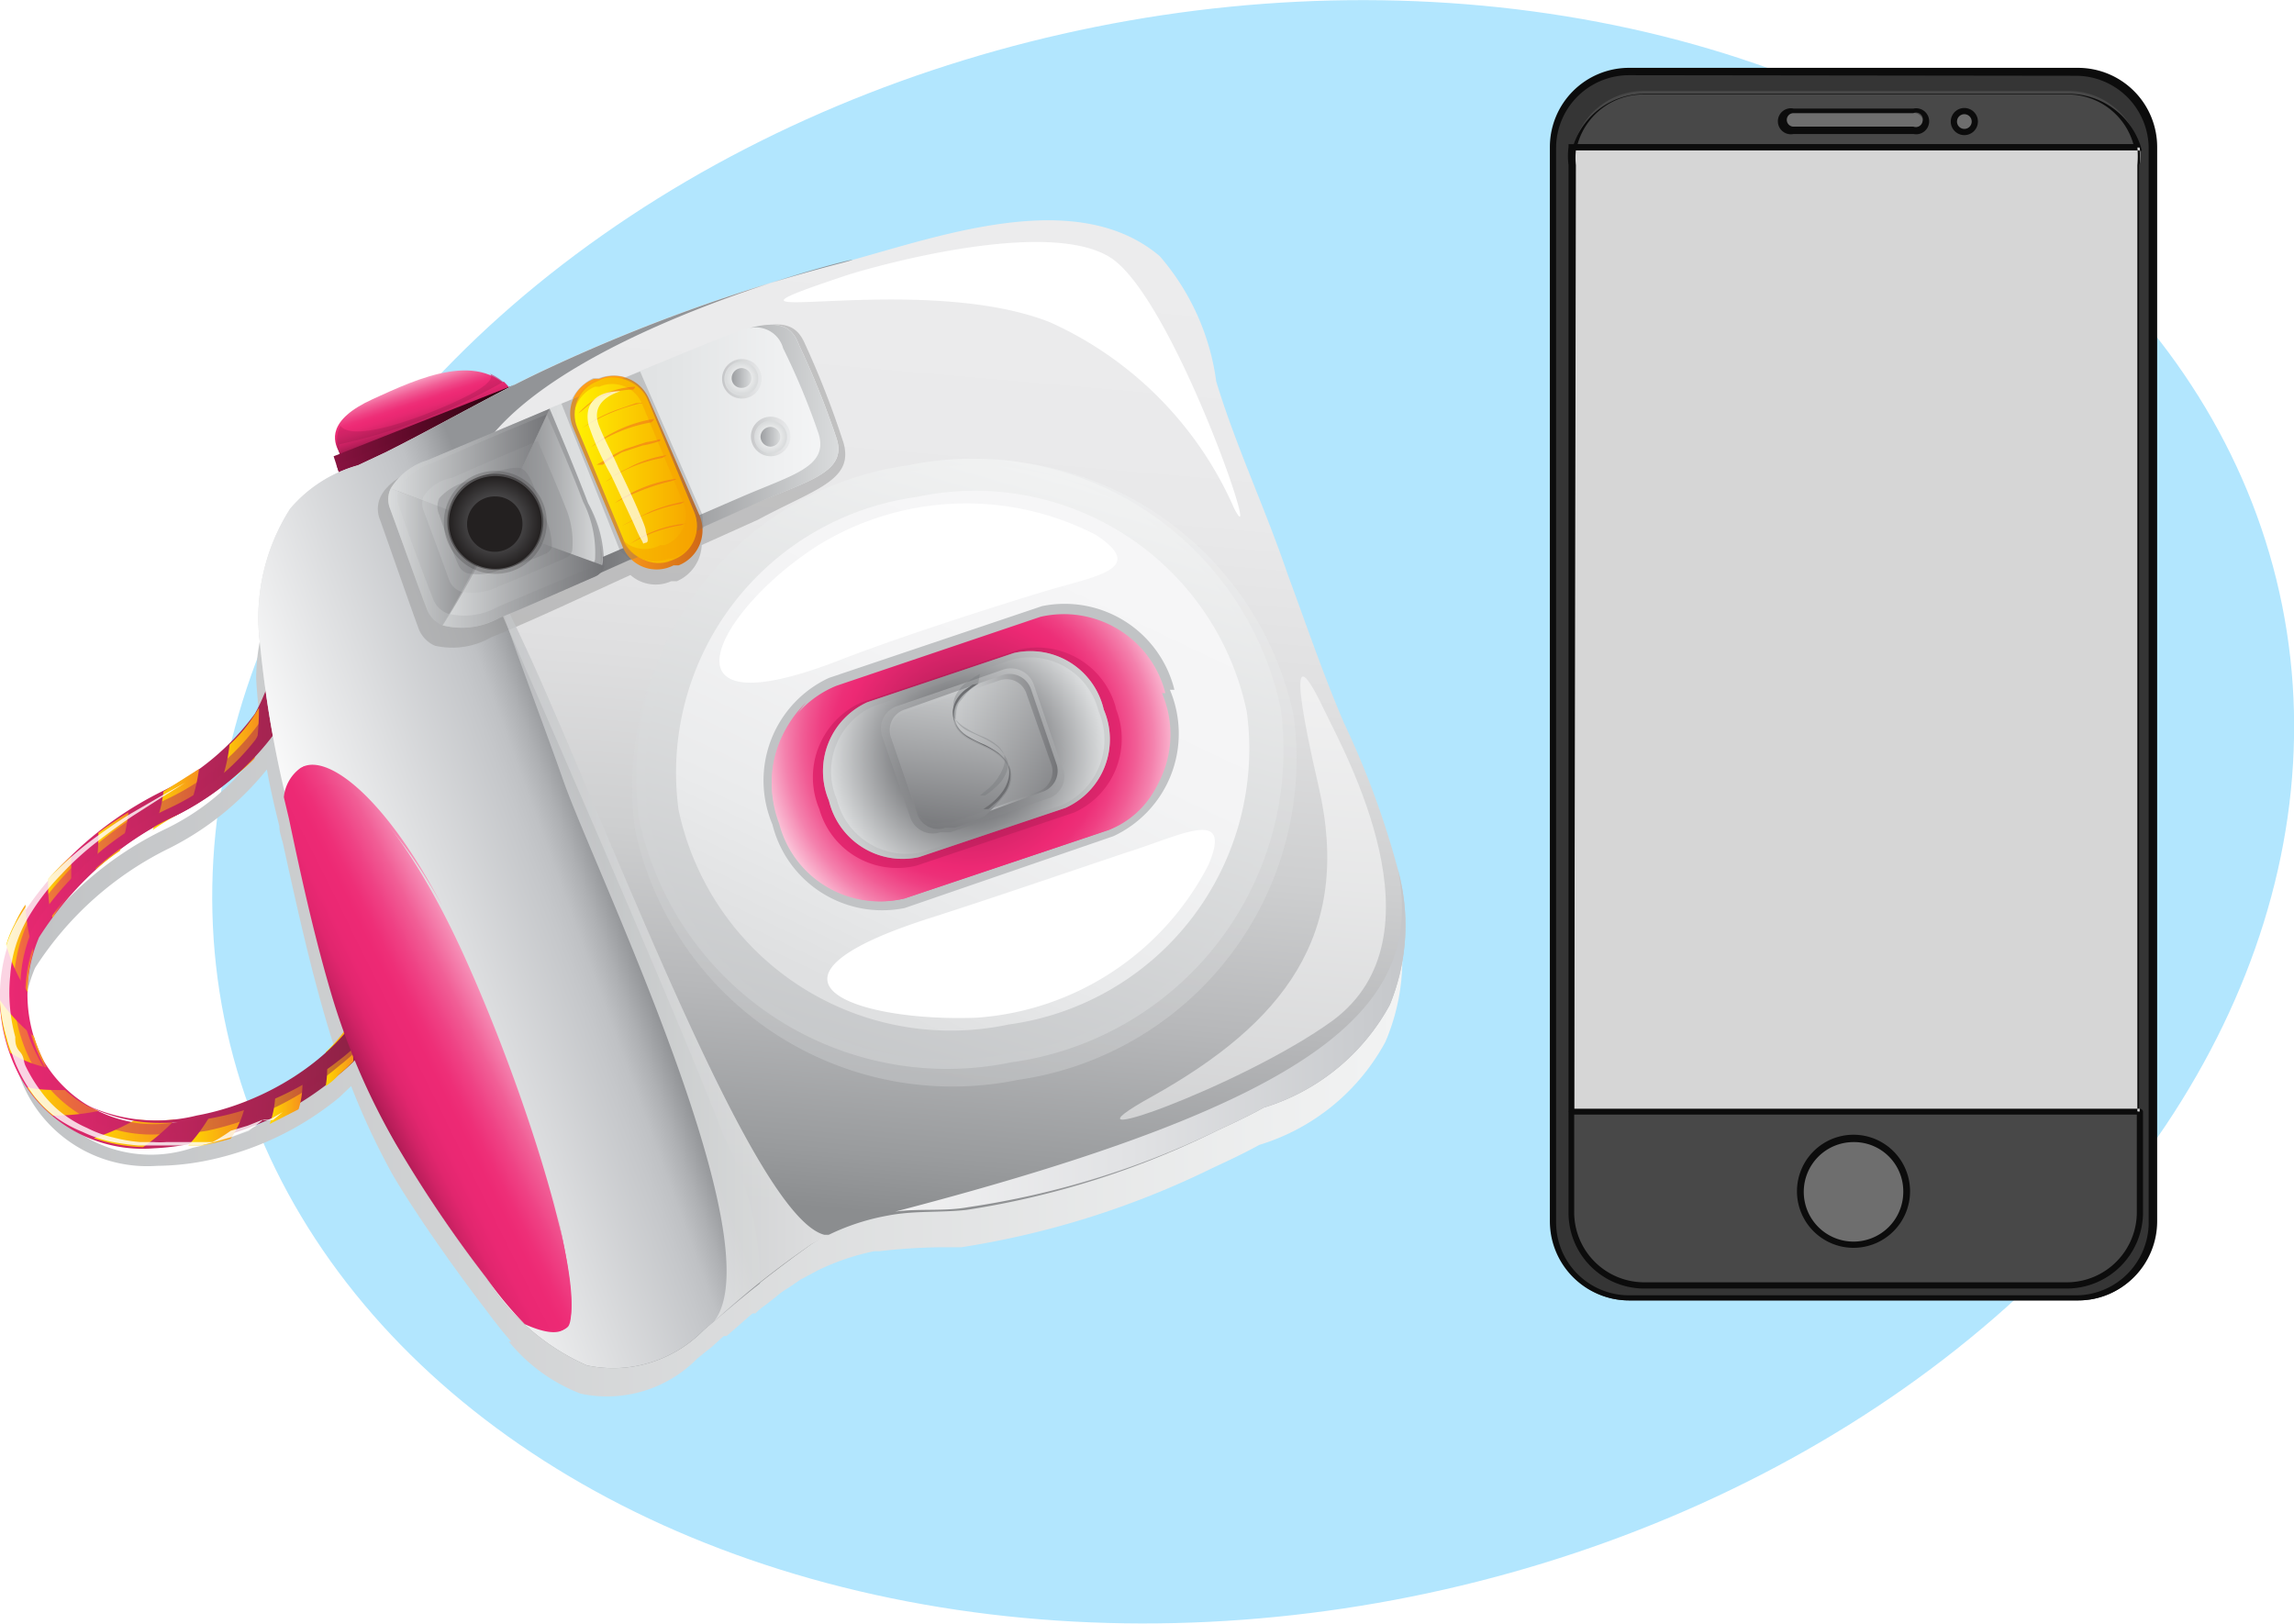 <svg xmlns="http://www.w3.org/2000/svg" xmlns:xlink="http://www.w3.org/1999/xlink" viewBox="0 0 40.57 28.72"><defs><style>.cls-1{mask:url(#mask);filter:url(#luminosity-noclip-9);}.cls-10,.cls-107,.cls-108,.cls-12,.cls-14,.cls-16,.cls-2,.cls-24,.cls-37,.cls-38,.cls-39,.cls-4,.cls-42,.cls-43,.cls-45,.cls-49,.cls-50,.cls-51,.cls-52,.cls-55,.cls-56,.cls-57,.cls-59,.cls-6,.cls-60,.cls-62,.cls-63,.cls-8,.cls-81,.cls-82,.cls-83,.cls-84,.cls-85,.cls-93{mix-blend-mode:multiply;}.cls-2{fill:url(#linear-gradient);}.cls-3{mask:url(#mask-2);filter:url(#luminosity-noclip-14);}.cls-4{fill:url(#linear-gradient-2);}.cls-5{mask:url(#mask-3);filter:url(#luminosity-noclip-15);}.cls-6{fill:url(#linear-gradient-3);}.cls-7{mask:url(#mask-4);filter:url(#luminosity-noclip-16);}.cls-8{fill:url(#linear-gradient-4);}.cls-9{mask:url(#mask-5);filter:url(#luminosity-noclip-10);}.cls-10{fill:url(#linear-gradient-5);}.cls-11{mask:url(#mask-6);filter:url(#luminosity-noclip-11);}.cls-12{fill:url(#linear-gradient-6);}.cls-13{mask:url(#mask-7);filter:url(#luminosity-noclip-12);}.cls-14{fill:url(#linear-gradient-7);}.cls-15{mask:url(#mask-8);filter:url(#luminosity-noclip-13);}.cls-16{fill:url(#linear-gradient-8);}.cls-17{isolation:isolate;}.cls-18{fill:#b2e6fe;}.cls-19{fill:#353535;}.cls-20{fill:#0c0c0c;}.cls-21{fill:#484848;}.cls-22{fill:#d6d6d6;}.cls-23{fill:#6e6e6e;}.cls-24{fill:url(#linear-gradient-9);}.cls-25{fill:url(#linear-gradient-10);}.cls-26{fill:url(#linear-gradient-11);}.cls-27{fill:url(#linear-gradient-12);}.cls-28{fill:url(#linear-gradient-13);}.cls-29{fill:url(#linear-gradient-14);}.cls-30{fill:url(#linear-gradient-15);}.cls-31{fill:url(#linear-gradient-16);}.cls-32{fill:url(#linear-gradient-17);}.cls-33{fill:url(#linear-gradient-18);}.cls-34{fill:url(#linear-gradient-19);}.cls-35{fill:url(#linear-gradient-20);}.cls-36{fill:url(#linear-gradient-21);}.cls-107,.cls-108,.cls-37,.cls-50,.cls-51,.cls-62,.cls-63,.cls-66,.cls-70,.cls-81,.cls-85{opacity:0.5;}.cls-37{fill:url(#linear-gradient-22);}.cls-38{fill:url(#linear-gradient-23);}.cls-39{fill:url(#linear-gradient-24);}.cls-112,.cls-40,.cls-69,.cls-70{fill:#fff;}.cls-40,.cls-56{opacity:0.8;}.cls-41{fill:url(#linear-gradient-25);}.cls-42{opacity:0.6;fill:url(#linear-gradient-26);}.cls-43{fill:url(#linear-gradient-27);}.cls-44{fill:url(#linear-gradient-28);}.cls-45{fill:url(#linear-gradient-29);}.cls-46{fill:url(#linear-gradient-30);}.cls-47{fill:url(#linear-gradient-31);}.cls-48{fill:url(#linear-gradient-32);}.cls-49{fill:url(#linear-gradient-33);}.cls-50{fill:#989898;}.cls-51{fill:url(#linear-gradient-34);}.cls-52{fill:url(#linear-gradient-35);}.cls-53{fill:url(#linear-gradient-36);}.cls-54{fill:url(#linear-gradient-37);}.cls-55{fill:#c1c3c5;}.cls-56{fill:url(#linear-gradient-38);}.cls-57{fill:url(#linear-gradient-39);}.cls-58,.cls-59{fill:url(#radial-gradient);}.cls-60{fill:url(#radial-gradient-3);}.cls-61{fill:url(#radial-gradient-4);}.cls-62{fill:url(#radial-gradient-5);}.cls-63{fill:url(#linear-gradient-40);}.cls-64{fill:url(#linear-gradient-41);}.cls-65{fill:url(#linear-gradient-42);}.cls-66{mix-blend-mode:screen;fill:url(#linear-gradient-43);}.cls-67,.cls-68{fill:#6d6e71;}.cls-68,.cls-82,.cls-83,.cls-93{opacity:0.3;}.cls-71{mask:url(#mask-9);}.cls-72{fill:url(#linear-gradient-44);}.cls-73{mask:url(#mask-10);}.cls-74{fill:url(#linear-gradient-45);}.cls-75{fill:url(#linear-gradient-46);}.cls-76{fill:url(#linear-gradient-47);}.cls-77{fill:url(#linear-gradient-48);}.cls-78{fill:url(#linear-gradient-49);}.cls-79{fill:url(#linear-gradient-50);}.cls-80{fill:url(#linear-gradient-51);}.cls-81{fill:url(#linear-gradient-52);}.cls-82{fill:url(#linear-gradient-53);}.cls-83{fill:#737477;}.cls-84{opacity:0.2;fill:url(#radial-gradient-6);}.cls-85{fill:url(#radial-gradient-7);}.cls-86{fill:url(#radial-gradient-8);}.cls-87{fill:#232020;}.cls-88{mask:url(#mask-11);}.cls-112,.cls-89{opacity:0.7;}.cls-89{fill:url(#linear-gradient-54);}.cls-90{mask:url(#mask-12);}.cls-91{fill:url(#linear-gradient-55);}.cls-92{fill:url(#linear-gradient-56);}.cls-94{fill:url(#linear-gradient-57);}.cls-95{fill:url(#linear-gradient-58);}.cls-96{fill:url(#radial-gradient-9);}.cls-97{fill:url(#linear-gradient-59);}.cls-98{mask:url(#mask-13);}.cls-99{fill:url(#linear-gradient-60);}.cls-100{fill:url(#radial-gradient-10);}.cls-101{fill:url(#linear-gradient-61);}.cls-102{mask:url(#mask-14);}.cls-103{fill:url(#linear-gradient-62);}.cls-104{mask:url(#mask-15);}.cls-105{fill:url(#linear-gradient-63);}.cls-106{fill:url(#linear-gradient-64);}.cls-107{fill:#f6a200;}.cls-109{fill:#ef6522;}.cls-110{mask:url(#mask-16);}.cls-111{fill:url(#linear-gradient-65);}.cls-113{filter:url(#luminosity-noclip-8);}.cls-114{filter:url(#luminosity-noclip-7);}.cls-115{filter:url(#luminosity-noclip-6);}.cls-116{filter:url(#luminosity-noclip-5);}.cls-117{filter:url(#luminosity-noclip-4);}.cls-118{filter:url(#luminosity-noclip-3);}.cls-119{filter:url(#luminosity-noclip-2);}.cls-120{filter:url(#luminosity-noclip);}</style><filter id="luminosity-noclip" x="4.65" y="-8193.44" width="6.97" height="32766" filterUnits="userSpaceOnUse" color-interpolation-filters="sRGB"><feFlood flood-color="#fff" result="bg"/><feBlend in="SourceGraphic" in2="bg"/></filter><mask id="mask" x="4.65" y="-8193.44" width="6.97" height="32766" maskUnits="userSpaceOnUse"><g class="cls-120"/></mask><linearGradient id="linear-gradient" x1="6.83" y1="15.79" x2="10.54" y2="14.17" gradientUnits="userSpaceOnUse"><stop offset="0.09" stop-color="#fff"/><stop offset="0.13" stop-color="#dfdfdf"/><stop offset="0.19" stop-color="#ababab"/><stop offset="0.26" stop-color="#7d7d7d"/><stop offset="0.33" stop-color="#575757"/><stop offset="0.4" stop-color="#373737"/><stop offset="0.47" stop-color="#1f1f1f"/><stop offset="0.55" stop-color="#0e0e0e"/><stop offset="0.63" stop-color="#030303"/><stop offset="0.73"/></linearGradient><filter id="luminosity-noclip-2" x="13.49" y="-8193.44" width="0.27" height="32766" filterUnits="userSpaceOnUse" color-interpolation-filters="sRGB"><feFlood flood-color="#fff" result="bg"/><feBlend in="SourceGraphic" in2="bg"/></filter><mask id="mask-2" x="13.49" y="-8193.44" width="0.27" height="32766" maskUnits="userSpaceOnUse"><g class="cls-119"/></mask><linearGradient id="linear-gradient-2" x1="13.49" y1="7.72" x2="13.76" y2="7.72" gradientUnits="userSpaceOnUse"><stop offset="0" stop-color="#fff"/><stop offset="0.04" stop-color="#dfdfdf"/><stop offset="0.11" stop-color="#ababab"/><stop offset="0.19" stop-color="#7d7d7d"/><stop offset="0.27" stop-color="#575757"/><stop offset="0.35" stop-color="#373737"/><stop offset="0.44" stop-color="#1f1f1f"/><stop offset="0.52" stop-color="#0e0e0e"/><stop offset="0.62" stop-color="#030303"/><stop offset="0.73"/></linearGradient><filter id="luminosity-noclip-3" x="11.76" y="-8193.44" width="2.59" height="32766" filterUnits="userSpaceOnUse" color-interpolation-filters="sRGB"><feFlood flood-color="#fff" result="bg"/><feBlend in="SourceGraphic" in2="bg"/></filter><mask id="mask-3" x="11.76" y="-8193.44" width="2.59" height="32766" maskUnits="userSpaceOnUse"><g class="cls-118"/></mask><linearGradient id="linear-gradient-3" x1="11.76" y1="7.31" x2="14.36" y2="7.31" gradientUnits="userSpaceOnUse"><stop offset="0" stop-color="#fff"/><stop offset="0.01" stop-color="#f7f7f7"/><stop offset="0.1" stop-color="#cacaca"/><stop offset="0.19" stop-color="#a3a3a3"/><stop offset="0.29" stop-color="#848484"/><stop offset="0.39" stop-color="#6c6c6c"/><stop offset="0.49" stop-color="#5b5b5b"/><stop offset="0.6" stop-color="#505050"/><stop offset="0.73" stop-color="#4d4d4d"/></linearGradient><filter id="luminosity-noclip-4" x="10.26" y="-8193.44" width="1.78" height="32766" filterUnits="userSpaceOnUse" color-interpolation-filters="sRGB"><feFlood flood-color="#fff" result="bg"/><feBlend in="SourceGraphic" in2="bg"/></filter><mask id="mask-4" x="10.26" y="-8193.44" width="1.78" height="32766" maskUnits="userSpaceOnUse"><g class="cls-117"/></mask><linearGradient id="linear-gradient-4" x1="-289.25" y1="-296.78" x2="-286.89" y2="-297.63" gradientTransform="matrix(1.04, 0.04, -0.04, 0.98, 298.76, 312.52)" xlink:href="#linear-gradient-2"/><filter id="luminosity-noclip-5" x="5.53" y="-8193.44" width="4.39" height="32766" filterUnits="userSpaceOnUse" color-interpolation-filters="sRGB"><feFlood flood-color="#fff" result="bg"/><feBlend in="SourceGraphic" in2="bg"/></filter><mask id="mask-5" x="5.53" y="-8193.44" width="4.39" height="32766" maskUnits="userSpaceOnUse"><g class="cls-116"/></mask><linearGradient id="linear-gradient-5" x1="9.73" y1="17.72" x2="4.88" y2="19.48" xlink:href="#linear-gradient-2"/><filter id="luminosity-noclip-6" x="8.07" y="-8193.44" width="1.34" height="32766" filterUnits="userSpaceOnUse" color-interpolation-filters="sRGB"><feFlood flood-color="#fff" result="bg"/><feBlend in="SourceGraphic" in2="bg"/></filter><mask id="mask-6" x="8.07" y="-8193.44" width="1.34" height="32766" maskUnits="userSpaceOnUse"><g class="cls-115"/></mask><linearGradient id="linear-gradient-6" x1="8.82" y1="8.45" x2="8.66" y2="9.86" xlink:href="#linear-gradient-2"/><filter id="luminosity-noclip-7" x="8.17" y="-8193.44" width="1.02" height="32766" filterUnits="userSpaceOnUse" color-interpolation-filters="sRGB"><feFlood flood-color="#fff" result="bg"/><feBlend in="SourceGraphic" in2="bg"/></filter><mask id="mask-7" x="8.17" y="-8193.44" width="1.02" height="32766" maskUnits="userSpaceOnUse"><g class="cls-114"/></mask><linearGradient id="linear-gradient-7" x1="8.72" y1="8.53" x2="8.66" y2="9.02" xlink:href="#linear-gradient-2"/><filter id="luminosity-noclip-8" x="12.98" y="-8193.44" width="0.27" height="32766" filterUnits="userSpaceOnUse" color-interpolation-filters="sRGB"><feFlood flood-color="#fff" result="bg"/><feBlend in="SourceGraphic" in2="bg"/></filter><mask id="mask-8" x="12.98" y="-8193.44" width="0.27" height="32766" maskUnits="userSpaceOnUse"><g class="cls-113"/></mask><linearGradient id="linear-gradient-8" x1="12.98" y1="6.69" x2="13.25" y2="6.69" xlink:href="#linear-gradient-2"/><linearGradient id="linear-gradient-9" x1="0.17" y1="14.61" x2="24.78" y2="14.61" gradientUnits="userSpaceOnUse"><stop offset="0" stop-color="#c1c3c5"/><stop offset="1" stop-color="#f2f3f3"/></linearGradient><linearGradient id="linear-gradient-10" y1="15.08" x2="7.26" y2="15.08" gradientUnits="userSpaceOnUse"><stop offset="0" stop-color="#ed2974"/><stop offset="0.47" stop-color="#b8255a"/><stop offset="1" stop-color="#81213f"/></linearGradient><linearGradient id="linear-gradient-11" x1="1.69" y1="14.87" x2="2.27" y2="14.87" gradientUnits="userSpaceOnUse"><stop offset="0" stop-color="gold"/><stop offset="1" stop-color="#f68f1e"/></linearGradient><linearGradient id="linear-gradient-12" x1="0.82" y1="15.69" x2="1.26" y2="15.69" xlink:href="#linear-gradient-11"/><linearGradient id="linear-gradient-13" x1="0.11" y1="16.81" x2="0.59" y2="16.81" xlink:href="#linear-gradient-11"/><linearGradient id="linear-gradient-14" x1="3.87" y1="13.23" x2="4.58" y2="13.23" xlink:href="#linear-gradient-11"/><linearGradient id="linear-gradient-15" x1="2.7" y1="14.14" x2="3.52" y2="14.14" xlink:href="#linear-gradient-11"/><linearGradient id="linear-gradient-16" x1="0.48" y1="19.48" x2="1.74" y2="19.48" xlink:href="#linear-gradient-11"/><linearGradient id="linear-gradient-17" x1="0.01" y1="18.29" x2="0.83" y2="18.29" xlink:href="#linear-gradient-11"/><linearGradient id="linear-gradient-18" x1="4.77" y1="19.39" x2="5.35" y2="19.39" xlink:href="#linear-gradient-11"/><linearGradient id="linear-gradient-19" x1="5.76" y1="18.71" x2="6.27" y2="18.71" xlink:href="#linear-gradient-11"/><linearGradient id="linear-gradient-20" x1="1.66" y1="20.05" x2="3.1" y2="20.05" xlink:href="#linear-gradient-11"/><linearGradient id="linear-gradient-21" x1="3.33" y1="19.88" x2="4.34" y2="19.88" xlink:href="#linear-gradient-11"/><linearGradient id="linear-gradient-22" y1="15.13" x2="7.26" y2="15.13" xlink:href="#linear-gradient-10"/><linearGradient id="linear-gradient-23" x1="0.17" y1="14.92" x2="7.16" y2="14.92" xlink:href="#linear-gradient-10"/><linearGradient id="linear-gradient-24" x1="0.17" y1="18.21" x2="7.16" y2="18.21" xlink:href="#linear-gradient-10"/><linearGradient id="linear-gradient-25" x1="7.6" y1="7.58" x2="7.26" y2="6.54" gradientUnits="userSpaceOnUse"><stop offset="0" stop-color="#961648"/><stop offset="0.12" stop-color="#b91e5a"/><stop offset="0.23" stop-color="#d62468"/><stop offset="0.34" stop-color="#e72871"/><stop offset="0.41" stop-color="#ed2974"/><stop offset="0.47" stop-color="#ee2f78"/><stop offset="0.55" stop-color="#ef4184"/><stop offset="0.65" stop-color="#f15e96"/><stop offset="0.76" stop-color="#f586b1"/><stop offset="0.87" stop-color="#f9bad2"/><stop offset="0.99" stop-color="#fef9fb"/><stop offset="1" stop-color="#fff"/></linearGradient><linearGradient id="linear-gradient-26" x1="7.6" y1="7.57" x2="7.26" y2="6.54" gradientUnits="userSpaceOnUse"><stop offset="0" stop-color="#961648"/><stop offset="0.28" stop-color="#b91e5a"/><stop offset="0.57" stop-color="#d62468"/><stop offset="0.82" stop-color="#e72871"/><stop offset="1" stop-color="#ed2974"/></linearGradient><linearGradient id="linear-gradient-27" x1="7.6" y1="7.58" x2="7.26" y2="6.54" xlink:href="#linear-gradient-25"/><linearGradient id="linear-gradient-28" x1="5.9" y1="7.71" x2="9.27" y2="7.71" gradientUnits="userSpaceOnUse"><stop offset="0" stop-color="#881340"/><stop offset="0.42" stop-color="#5d0928"/><stop offset="0.49" stop-color="#550824"/><stop offset="0.82" stop-color="#310312"/><stop offset="1" stop-color="#24010b"/></linearGradient><linearGradient id="linear-gradient-29" x1="5.95" y1="7.87" x2="9.32" y2="7.87" xlink:href="#linear-gradient-28"/><linearGradient id="linear-gradient-30" x1="14.05" y1="21.33" x2="15.53" y2="4.39" gradientUnits="userSpaceOnUse"><stop offset="0" stop-color="#8b8d8f"/><stop offset="0.06" stop-color="#999b9d"/><stop offset="0.22" stop-color="#b7b8ba"/><stop offset="0.38" stop-color="#cecfd0"/><stop offset="0.56" stop-color="#dfdfe0"/><stop offset="0.75" stop-color="#e9e9ea"/><stop offset="1" stop-color="#ececed"/></linearGradient><linearGradient id="linear-gradient-31" x1="5.7" y1="17.03" x2="10.66" y2="15.23" gradientUnits="userSpaceOnUse"><stop offset="0" stop-color="#fff"/><stop offset="0.78" stop-color="#c5c7ca"/><stop offset="0.84" stop-color="#bfc1c4"/><stop offset="0.91" stop-color="#aeb0b3"/><stop offset="1" stop-color="#929497"/></linearGradient><linearGradient id="linear-gradient-32" x1="6.32" y1="19.21" x2="9.49" y2="17.64" gradientUnits="userSpaceOnUse"><stop offset="0" stop-color="#961648"/><stop offset="0.01" stop-color="#9e184c"/><stop offset="0.07" stop-color="#bb1e5b"/><stop offset="0.13" stop-color="#d12366"/><stop offset="0.19" stop-color="#e1266e"/><stop offset="0.27" stop-color="#ea2873"/><stop offset="0.37" stop-color="#ed2974"/><stop offset="0.43" stop-color="#ee2f78"/><stop offset="0.52" stop-color="#ef4184"/><stop offset="0.63" stop-color="#f15e96"/><stop offset="0.74" stop-color="#f586b1"/><stop offset="0.86" stop-color="#f9bad2"/><stop offset="0.99" stop-color="#fef9fb"/><stop offset="1" stop-color="#fff"/></linearGradient><linearGradient id="linear-gradient-33" x1="6.31" y1="19.2" x2="9.48" y2="17.62" xlink:href="#linear-gradient-32"/><linearGradient id="linear-gradient-34" x1="14.99" y1="20.76" x2="18.7" y2="7.96" xlink:href="#linear-gradient-9"/><linearGradient id="linear-gradient-35" x1="8.85" y1="22.1" x2="12.45" y2="9.67" gradientTransform="matrix(1, 0, 0, 1, 6.12, -1.7)" xlink:href="#linear-gradient-9"/><linearGradient id="linear-gradient-36" x1="15.04" y1="20.2" x2="18.55" y2="8.09" xlink:href="#linear-gradient-9"/><linearGradient id="linear-gradient-37" x1="15.07" y1="17.6" x2="19.54" y2="8.2" gradientUnits="userSpaceOnUse"><stop offset="0" stop-color="#dfe0e1"/><stop offset="0.22" stop-color="#eaebec"/><stop offset="0.56" stop-color="#f4f4f5"/><stop offset="1" stop-color="#f7f7f8"/></linearGradient><linearGradient id="linear-gradient-38" x1="8.8" y1="16.94" x2="14.66" y2="16.94" xlink:href="#linear-gradient-9"/><linearGradient id="linear-gradient-39" x1="4.59" y1="18.4" x2="24.85" y2="18.4" gradientUnits="userSpaceOnUse"><stop offset="0" stop-color="#fff"/><stop offset="0.3" stop-color="#fcfcfc"/><stop offset="0.54" stop-color="#f2f2f3"/><stop offset="0.76" stop-color="#e1e2e4"/><stop offset="0.96" stop-color="#cacccf"/><stop offset="1" stop-color="#c5c7ca"/></linearGradient><radialGradient id="radial-gradient" cx="17.14" cy="13.15" r="4.02" gradientUnits="userSpaceOnUse"><stop offset="0" stop-color="#961648"/><stop offset="0.55" stop-color="#ed2974"/><stop offset="0.6" stop-color="#ed2f78"/><stop offset="0.66" stop-color="#ef4083"/><stop offset="0.73" stop-color="#f15b94"/><stop offset="0.81" stop-color="#f481ad"/><stop offset="0.89" stop-color="#f9b2cd"/><stop offset="0.98" stop-color="#feeef4"/><stop offset="1" stop-color="#fff"/></radialGradient><radialGradient id="radial-gradient-3" cx="17.07" cy="13.19" r="3.12" gradientUnits="userSpaceOnUse"><stop offset="0" stop-color="#961648"/><stop offset="1" stop-color="#ed2974"/></radialGradient><radialGradient id="radial-gradient-4" cx="17.09" cy="13.37" r="3.53" gradientUnits="userSpaceOnUse"><stop offset="0.28" stop-color="#737477"/><stop offset="0.69" stop-color="#dadcdd"/></radialGradient><radialGradient id="radial-gradient-5" cx="17.09" cy="13.37" r="3.53" gradientUnits="userSpaceOnUse"><stop offset="0.17" stop-color="#737477"/><stop offset="0.88" stop-color="#dadcdd"/></radialGradient><linearGradient id="linear-gradient-40" x1="16.94" y1="15.04" x2="17.45" y2="11.37" gradientUnits="userSpaceOnUse"><stop offset="0" stop-color="#737477"/><stop offset="1" stop-color="#dadcdd"/></linearGradient><linearGradient id="linear-gradient-41" x1="16.85" y1="13.18" x2="18.71" y2="13.18" gradientUnits="userSpaceOnUse"><stop offset="0" stop-color="#dadcdd"/><stop offset="1" stop-color="#737477"/></linearGradient><linearGradient id="linear-gradient-42" x1="16.57" y1="14.86" x2="17" y2="11.7" xlink:href="#linear-gradient-40"/><linearGradient id="linear-gradient-43" x1="16.99" y1="14.83" x2="17.43" y2="11.62" xlink:href="#linear-gradient-40"/><filter id="luminosity-noclip-9" x="4.65" y="8.91" width="6.97" height="12.33" filterUnits="userSpaceOnUse" color-interpolation-filters="sRGB"><feFlood flood-color="#fff" result="bg"/><feBlend in="SourceGraphic" in2="bg"/></filter><mask id="mask-9" x="4.65" y="8.91" width="6.97" height="12.33" maskUnits="userSpaceOnUse"><g class="cls-1"><path class="cls-2" d="M4.69,11.83s0,1.47.93,1.42,1.78.81,2.9,3.56c2.86,7.06,4.15,4.69,2.1-.22s-2.48-4.71-3-4.71c-1.06,0-.77-3.28-2-3S4.69,11.83,4.69,11.83Z"/></g></mask><linearGradient id="linear-gradient-44" x1="6.83" y1="15.79" x2="10.54" y2="14.17" gradientUnits="userSpaceOnUse"><stop offset="0.09" stop-color="#fff"/><stop offset="0.14" stop-color="#fff"/><stop offset="0.73" stop-color="#fff"/></linearGradient><filter id="luminosity-noclip-10" x="5.53" y="13.97" width="4.39" height="8.92" filterUnits="userSpaceOnUse" color-interpolation-filters="sRGB"><feFlood flood-color="#fff" result="bg"/><feBlend in="SourceGraphic" in2="bg"/></filter><mask id="mask-10" x="5.53" y="13.97" width="4.39" height="8.92" maskUnits="userSpaceOnUse"><g class="cls-9"><path class="cls-10" d="M7.48,15.53a27.17,27.17,0,0,1,2.3,5.73c.76,3.25-1.68,1.28-3.28-2.69C4.72,14.15,5.6,12.47,7.48,15.53Z"/></g></mask><linearGradient id="linear-gradient-45" x1="9.73" y1="17.72" x2="4.88" y2="19.48" gradientUnits="userSpaceOnUse"><stop offset="0" stop-color="#fff"/><stop offset="0.06" stop-color="#fff"/><stop offset="0.73" stop-color="#fff"/></linearGradient><linearGradient id="linear-gradient-46" x1="9.72" y1="7.97" x2="16.05" y2="7.97" gradientUnits="userSpaceOnUse"><stop offset="0" stop-color="#dadcdd"/><stop offset="0.36" stop-color="#e3e5e6"/><stop offset="0.95" stop-color="#fcfcfd"/><stop offset="1" stop-color="#fff"/></linearGradient><linearGradient id="linear-gradient-47" x1="10.47" y1="7.97" x2="14.82" y2="7.97" xlink:href="#linear-gradient-40"/><linearGradient id="linear-gradient-48" x1="6.87" y1="9.85" x2="8.74" y2="9.85" xlink:href="#linear-gradient-41"/><linearGradient id="linear-gradient-49" x1="8.74" y1="8.62" x2="10.66" y2="8.62" xlink:href="#linear-gradient-40"/><linearGradient id="linear-gradient-50" x1="6.91" y1="8.27" x2="9.72" y2="8.27" xlink:href="#linear-gradient-41"/><linearGradient id="linear-gradient-51" x1="7.82" y1="10.21" x2="10.64" y2="10.21" xlink:href="#linear-gradient-41"/><linearGradient id="linear-gradient-52" x1="6.87" y1="9.17" x2="10.66" y2="9.17" xlink:href="#linear-gradient-41"/><linearGradient id="linear-gradient-53" x1="7.47" y1="9.15" x2="10.13" y2="9.15" xlink:href="#linear-gradient-41"/><radialGradient id="radial-gradient-6" cx="8.76" cy="9.23" r="0.91" gradientUnits="userSpaceOnUse"><stop offset="0" stop-color="#737477"/><stop offset="1" stop-color="#232020"/></radialGradient><radialGradient id="radial-gradient-7" cx="8.76" cy="9.23" r="0.85" xlink:href="#radial-gradient-6"/><radialGradient id="radial-gradient-8" cx="8.76" cy="9.24" r="0.82" xlink:href="#radial-gradient-6"/><filter id="luminosity-noclip-11" x="8.07" y="8.5" width="1.34" height="1.34" filterUnits="userSpaceOnUse" color-interpolation-filters="sRGB"><feFlood flood-color="#fff" result="bg"/><feBlend in="SourceGraphic" in2="bg"/></filter><mask id="mask-11" x="8.07" y="8.5" width="1.34" height="1.34" maskUnits="userSpaceOnUse"><g class="cls-11"><path class="cls-12" d="M9.41,9.17a.67.67,0,1,1-.67-.67A.67.67,0,0,1,9.41,9.17Z"/></g></mask><linearGradient id="linear-gradient-54" x1="8.82" y1="8.45" x2="8.66" y2="9.86" xlink:href="#linear-gradient-45"/><filter id="luminosity-noclip-12" x="8.17" y="8.54" width="1.02" height="0.43" filterUnits="userSpaceOnUse" color-interpolation-filters="sRGB"><feFlood flood-color="#fff" result="bg"/><feBlend in="SourceGraphic" in2="bg"/></filter><mask id="mask-12" x="8.17" y="8.54" width="1.02" height="0.43" maskUnits="userSpaceOnUse"><g class="cls-13"><path class="cls-14" d="M9.19,8.72a.64.64,0,0,0-.63-.16A.46.46,0,0,0,8.17,9a.57.57,0,0,1,.62-.34.47.47,0,0,1,.34.15S9.2,8.74,9.19,8.72Z"/></g></mask><linearGradient id="linear-gradient-55" x1="8.72" y1="8.53" x2="8.66" y2="9.02" xlink:href="#linear-gradient-45"/><linearGradient id="linear-gradient-56" x1="-98.87" y1="98.18" x2="-96.57" y2="98.18" gradientTransform="matrix(1.01, -0.01, -0.01, 0.99, 111.76, -89.86)" gradientUnits="userSpaceOnUse"><stop offset="0" stop-color="#fd9d1b"/><stop offset="1" stop-color="#b74c15"/></linearGradient><linearGradient id="linear-gradient-57" x1="12.77" y1="6.7" x2="13.48" y2="6.7" xlink:href="#linear-gradient-40"/><linearGradient id="linear-gradient-58" x1="13.27" y1="7.72" x2="13.98" y2="7.72" xlink:href="#linear-gradient-40"/><radialGradient id="radial-gradient-9" cx="13.12" cy="6.69" r="0.29" gradientUnits="userSpaceOnUse"><stop offset="0" stop-color="#fff"/><stop offset="0.94" stop-color="#dadcdd"/></radialGradient><linearGradient id="linear-gradient-59" x1="12.94" y1="6.69" x2="13.29" y2="6.69" gradientUnits="userSpaceOnUse"><stop offset="0" stop-color="#9c9ea1"/><stop offset="1" stop-color="#dadcdd"/></linearGradient><filter id="luminosity-noclip-13" x="12.98" y="6.55" width="0.27" height="0.27" filterUnits="userSpaceOnUse" color-interpolation-filters="sRGB"><feFlood flood-color="#fff" result="bg"/><feBlend in="SourceGraphic" in2="bg"/></filter><mask id="mask-13" x="12.98" y="6.55" width="0.27" height="0.27" maskUnits="userSpaceOnUse"><g class="cls-15"><path class="cls-16" d="M13.25,6.69a.13.13,0,0,1-.14.13A.13.13,0,0,1,13,6.69a.13.13,0,0,1,.13-.14A.14.14,0,0,1,13.25,6.69Z"/></g></mask><linearGradient id="linear-gradient-60" x1="12.98" y1="6.69" x2="13.25" y2="6.69" xlink:href="#linear-gradient-45"/><radialGradient id="radial-gradient-10" cx="13.63" cy="7.73" r="0.29" xlink:href="#radial-gradient-9"/><linearGradient id="linear-gradient-61" x1="13.45" y1="7.73" x2="13.8" y2="7.73" xlink:href="#linear-gradient-59"/><filter id="luminosity-noclip-14" x="13.49" y="7.59" width="0.27" height="0.27" filterUnits="userSpaceOnUse" color-interpolation-filters="sRGB"><feFlood flood-color="#fff" result="bg"/><feBlend in="SourceGraphic" in2="bg"/></filter><mask id="mask-14" x="13.49" y="7.59" width="0.27" height="0.27" maskUnits="userSpaceOnUse"><g class="cls-3"><path class="cls-4" d="M13.76,7.72a.14.14,0,0,1-.14.14.13.13,0,0,1-.13-.14.13.13,0,0,1,.13-.13A.13.13,0,0,1,13.76,7.72Z"/></g></mask><linearGradient id="linear-gradient-62" x1="13.49" y1="7.72" x2="13.76" y2="7.72" xlink:href="#linear-gradient-45"/><filter id="luminosity-noclip-15" x="11.76" y="5.93" width="2.59" height="2.78" filterUnits="userSpaceOnUse" color-interpolation-filters="sRGB"><feFlood flood-color="#fff" result="bg"/><feBlend in="SourceGraphic" in2="bg"/></filter><mask id="mask-15" x="11.76" y="5.93" width="2.59" height="2.78" maskUnits="userSpaceOnUse"><g class="cls-5"><path class="cls-6" d="M12,7.43h0c.1.23.38,1,.49,1.16s.34.06.61-.06,1-.33.52-.38-.61-.55-.38-.75a.45.45,0,0,1,.74.14c.15.34.44.5.3.1s-.5-1.15-.58-1.36c-.19-.47-.67-.49-.31,0s.18.63,0,.77a.45.45,0,0,1-.7-.17.41.41,0,0,1,.26-.6c.12,0,.06-.22-.39,0s-.92.3-.8.63S12,7.43,12,7.43Z"/></g></mask><linearGradient id="linear-gradient-63" x1="11.76" y1="7.31" x2="14.36" y2="7.31" xlink:href="#linear-gradient-45"/><linearGradient id="linear-gradient-64" x1="10.16" y1="8.31" x2="12.33" y2="8.31" gradientTransform="translate(4.03 -3.67) rotate(22.47)" gradientUnits="userSpaceOnUse"><stop offset="0" stop-color="#fff101"/><stop offset="1" stop-color="#f6a200"/></linearGradient><filter id="luminosity-noclip-16" x="10.26" y="6.87" width="1.78" height="2.81" filterUnits="userSpaceOnUse" color-interpolation-filters="sRGB"><feFlood flood-color="#fff" result="bg"/><feBlend in="SourceGraphic" in2="bg"/></filter><mask id="mask-16" x="10.26" y="6.87" width="1.78" height="2.81" maskUnits="userSpaceOnUse"><g class="cls-7"><path class="cls-8" d="M10.6,8.36c.08.15.41.9.53,1.13A.52.52,0,0,0,12,9c-.25-.67-.59-1.5-.7-1.74a.57.57,0,0,0-1-.15C10.24,7.18,10.16,7.45,10.6,8.36Z"/></g></mask><linearGradient id="linear-gradient-65" x1="-289.25" y1="-296.78" x2="-286.89" y2="-297.63" gradientTransform="matrix(1.04, 0.04, -0.04, 0.98, 298.76, 312.52)" xlink:href="#linear-gradient-45"/></defs><g class="cls-17"><g id="Слой_2" data-name="Слой 2"><g id="Layer_1" data-name="Layer 1"><ellipse class="cls-18" cx="22.16" cy="14.36" rx="18.56" ry="14.16" transform="translate(-2.39 4.64) rotate(-11.35)"/><path class="cls-19" d="M38.1,21.63v-19a1.34,1.34,0,0,0-1.35-1.34H28.81a1.35,1.35,0,0,0-1.35,1.34v19A1.35,1.35,0,0,0,28.81,23h7.94A1.34,1.34,0,0,0,38.1,21.63Z"/><path class="cls-20" d="M36.75,23H28.81a1.4,1.4,0,0,1-1.4-1.4v-19a1.4,1.4,0,0,1,1.4-1.4h7.94a1.4,1.4,0,0,1,1.4,1.4v19A1.4,1.4,0,0,1,36.75,23ZM28.81,1.33a1.29,1.29,0,0,0-1.29,1.29v19a1.29,1.29,0,0,0,1.29,1.29h7.94A1.29,1.29,0,0,0,38,21.63v-19a1.29,1.29,0,0,0-1.29-1.29Z"/><path class="cls-21" d="M37.84,21.42V19.66H27.79v1.76a1.29,1.29,0,0,0,1.27,1.31h7.51A1.29,1.29,0,0,0,37.84,21.42Z"/><path class="cls-20" d="M36.57,22.79H29.06a1.34,1.34,0,0,1-1.32-1.37V19.66a0,0,0,0,1,.05-.05H37.84a.06.06,0,0,1,.06.05v1.76A1.35,1.35,0,0,1,36.57,22.79Zm-8.73-3.08v1.71a1.24,1.24,0,0,0,1.22,1.26h7.51a1.24,1.24,0,0,0,1.22-1.26V19.71Z"/><path class="cls-21" d="M36.57,1.61H29.06a1.27,1.27,0,0,0-1.23,1h10A1.27,1.27,0,0,0,36.57,1.61Z"/><path class="cls-20" d="M37.8,2.66h-10s0,0,0,0a0,0,0,0,1,0,0,1.32,1.32,0,0,1,1.28-1h7.51a1.34,1.34,0,0,1,1.29,1,.06.06,0,0,1,0,0A.06.06,0,0,1,37.8,2.66Zm-9.9-.11h9.83a1.21,1.21,0,0,0-1.16-.88H29.06A1.21,1.21,0,0,0,27.9,2.55Z"/><path class="cls-22" d="M37.84,18.35V2.92a1.06,1.06,0,0,0,0-.31h-10a1.06,1.06,0,0,0,0,.31V19.66H37.84Z"/><path class="cls-20" d="M37.84,19.71H27.79a0,0,0,0,1-.05-.05V2.92a1.22,1.22,0,0,1,0-.32,0,0,0,0,1,0-.05h10a.06.06,0,0,1,.06.05,1.87,1.87,0,0,1,0,.32V19.66A.06.06,0,0,1,37.84,19.71Zm-10-.1h10V2.92a1.22,1.22,0,0,0,0-.26H27.87a1.22,1.22,0,0,0,0,.26Z"/><path class="cls-23" d="M31.72,2.32a.17.17,0,0,1-.17-.17h0A.16.16,0,0,1,31.72,2h2.12a.16.16,0,0,1,.17.17h0a.17.17,0,0,1-.17.17Z"/><path class="cls-20" d="M33.84,2.37H31.72a.23.23,0,1,1,0-.45h2.12a.23.23,0,1,1,0,.45ZM31.72,2a.12.12,0,0,0-.12.12.12.12,0,0,0,.12.12h2.12A.12.12,0,0,0,34,2.15.12.12,0,0,0,33.84,2Z"/><path class="cls-23" d="M34.74,2.34a.19.19,0,1,1,0-.38.19.19,0,1,1,0,.38Z"/><path class="cls-20" d="M34.74,2.39a.24.24,0,0,1,0-.48.24.24,0,0,1,0,.48Zm0-.37a.13.13,0,1,0,0,.26.13.13,0,1,0,0-.26Z"/><path class="cls-23" d="M32.78,22a.94.94,0,1,1,.94-.94A.94.94,0,0,1,32.78,22Z"/><path class="cls-20" d="M32.78,22.07a1,1,0,1,1,1-1A1,1,0,0,1,32.78,22.07Zm0-1.87a.88.88,0,1,0,.88.88A.87.87,0,0,0,32.78,20.2Z"/><path class="cls-24" d="M24.65,15.92h0a16.37,16.37,0,0,0-.95-2.57c-.37-.86-.67-1.75-1-2.64-.38-1.14-.9-2.25-1.25-3.4a4.25,4.25,0,0,0-1-2.22c-1.47-1.25-3.93-.34-5.55.09a9,9,0,0,0-1.28.37A29.94,29.94,0,0,0,9.55,7.1L9,7.36H9l-.07,0h0l0,0h0v0l0,0h0l0,0,0,0,0,0h0l-.08,0h0a3,3,0,0,0-2,.44c-.7.32-.69.63-.62.85h0l0,.09v0l-.14.06.09.28a2.37,2.37,0,0,0-.86.69A3.6,3.6,0,0,0,4.53,12a9.91,9.91,0,0,0,.12,1.08,1.59,1.59,0,0,1-.15.29,4.3,4.3,0,0,1-1.59,1.3,6.09,6.09,0,0,0-2.5,2.23,2.84,2.84,0,0,0,.08,2.46,2.4,2.4,0,0,0,2.29,1.26,4.63,4.63,0,0,0,.81-.08A5.38,5.38,0,0,0,6,19.41l.21-.2a13,13,0,0,0,.73,1.56c.18.31.38.61.58.91.34.5.7,1,1.06,1.47l.15.2v0l.15.19,0,0,.16.19H9a3.06,3.06,0,0,0,1.27.92,2.24,2.24,0,0,0,2.06-.62l.16-.13h0l.09-.07h0l.22-.2.05,0L13,23.5l.25-.22.06-.05.05,0a1.19,1.19,0,0,1,.18-.15l0,0,.19-.15,0,0a1.37,1.37,0,0,1,.21-.15l0,0,.22-.15.15-.08.15-.08h0a4.22,4.22,0,0,1,1-.34h.09a10.32,10.32,0,0,1,1.1-.07H17a15.42,15.42,0,0,0,4.44-1.4c.28-.13.56-.26.83-.41a3.79,3.79,0,0,0,2.23-1.82A3.71,3.71,0,0,0,24.65,15.92ZM3.41,20.3a2.29,2.29,0,0,1-2.71-1,2.57,2.57,0,0,1-.08-2.18A5.89,5.89,0,0,1,3,15a5.23,5.23,0,0,0,1.72-1.39c.06.34.14.68.22,1v0c0,.13.06.26.08.38.22,1,.44,2,.73,3,.08.27.16.54.26.81A4.88,4.88,0,0,1,3.41,20.3Z"/><path class="cls-25" d="M2.72,20.31A2.48,2.48,0,0,1,.33,19a3,3,0,0,1-.07-2.6A6.28,6.28,0,0,1,2.86,14a4.45,4.45,0,0,0,1.65-1.38,3.43,3.43,0,0,0,.32-2.48A.24.24,0,1,1,5.3,10a3.87,3.87,0,0,1-.38,2.84A4.85,4.85,0,0,1,3.1,14.43,5.89,5.89,0,0,0,.69,16.58a2.57,2.57,0,0,0,.08,2.18,2.29,2.29,0,0,0,2.71,1c1.55-.3,3.21-1.51,3.3-3A.24.24,0,0,1,7,16.51a.24.24,0,0,1,.22.25A3.29,3.29,0,0,1,6,19a5.31,5.31,0,0,1-2.45,1.19A4.32,4.32,0,0,1,2.72,20.31Z"/><path class="cls-26" d="M1.69,15.38a4.46,4.46,0,0,1,.43-.33,3,3,0,0,0,.15-.68,6.18,6.18,0,0,0-.53.36A3.56,3.56,0,0,1,1.69,15.38Z"/><path class="cls-27" d="M1.26,15.78c0-.23,0-.45,0-.64a5.29,5.29,0,0,0-.41.41c0,.21,0,.45.08.68A3.09,3.09,0,0,1,1.26,15.78Z"/><path class="cls-28" d="M.59,16.82A3.26,3.26,0,0,1,.45,16a2.27,2.27,0,0,0-.19.34,2,2,0,0,0-.15.37,2.94,2.94,0,0,0,.38.84A2.37,2.37,0,0,1,.59,16.82Z"/><path class="cls-29" d="M4.5,13.42a5,5,0,0,0,.08-.9l-.07.11a2.58,2.58,0,0,1-.45.54,3,3,0,0,1-.19.77A4.35,4.35,0,0,0,4.5,13.42Z"/><path class="cls-30" d="M3.1,14.43l.25-.15a3.08,3.08,0,0,0,.17-.68L2.89,14a2.05,2.05,0,0,1-.19.68A4.23,4.23,0,0,1,3.1,14.43Z"/><path class="cls-31" d="M1.15,19.28c-.23,0-.46,0-.67-.05a2.4,2.4,0,0,0,.45.5,3.83,3.83,0,0,0,.81-.08A1.85,1.85,0,0,1,1.15,19.28Z"/><path class="cls-32" d="M.77,18.76a3.2,3.2,0,0,1-.17-.43A3,3,0,0,1,0,17.69a3.06,3.06,0,0,0,.18.93,2,2,0,0,0,.64.26Z"/><path class="cls-33" d="M5.34,19a5.35,5.35,0,0,1-.47.29,1.7,1.7,0,0,1-.1.59l.51-.26A1.49,1.49,0,0,0,5.34,19Z"/><path class="cls-34" d="M5.76,18.61a1.74,1.74,0,0,1,0,.6A1.24,1.24,0,0,0,6,19a2.73,2.73,0,0,0,.25-.23,1.77,1.77,0,0,0-.12-.59A2.92,2.92,0,0,1,5.76,18.61Z"/><path class="cls-35" d="M3.1,19.8a3.29,3.29,0,0,1-.7,0,3.85,3.85,0,0,1-.74.33,2.93,2.93,0,0,0,.87.16A3.85,3.85,0,0,0,3.1,19.8Z"/><path class="cls-36" d="M3.74,19.69a3,3,0,0,1-.41.57l.24,0a4.7,4.7,0,0,0,.51-.12,1.71,1.71,0,0,0,.26-.61A4.69,4.69,0,0,1,3.74,19.69Z"/><path class="cls-37" d="M4.57,12.81A4.27,4.27,0,0,1,3,14.11,6.06,6.06,0,0,0,.48,16.34,2.84,2.84,0,0,0,.56,18.8a2.4,2.4,0,0,0,2.29,1.26A4.63,4.63,0,0,0,3.66,20,5.35,5.35,0,0,0,6,18.85a3.09,3.09,0,0,0,1.19-2.14.27.27,0,0,0-.06-.17.23.23,0,0,0-.11,0,.24.24,0,0,0-.26.22c-.09,1.51-1.75,2.72-3.3,3a2.29,2.29,0,0,1-2.71-1,2.57,2.57,0,0,1-.08-2.18A5.89,5.89,0,0,1,3.1,14.43a4.85,4.85,0,0,0,1.82-1.55,3.57,3.57,0,0,0,.48-2,3.05,3.05,0,0,0-.08-.5A.23.23,0,0,0,5,10.2a.23.23,0,0,0-.17.18c0,.09,0,.18,0,.28A3.19,3.19,0,0,1,4.57,12.81Z"/><path class="cls-38" d="M3,14.29a5.7,5.7,0,0,0-2.4,2.09,2.58,2.58,0,0,0,.07,2.31,1.85,1.85,0,0,0,.4.55,1.67,1.67,0,0,1-.34-.48,2.57,2.57,0,0,1-.08-2.18A5.89,5.89,0,0,1,3.1,14.43a4.85,4.85,0,0,0,1.82-1.55,3.05,3.05,0,0,0,.44-1.26c0-.13,0-.26,0-.38a3.55,3.55,0,0,0-.08-.47A.22.22,0,0,0,5,10.61a.24.24,0,0,0-.11.06,3.6,3.6,0,0,1,0,1,2.67,2.67,0,0,1-.37,1.41A4.11,4.11,0,0,1,3,14.29Z"/><path class="cls-39" d="M6.78,16.73c-.09,1.51-1.75,2.72-3.3,3a2.93,2.93,0,0,1-2-.21,2.82,2.82,0,0,0,1.4.34,4.45,4.45,0,0,0,.79-.07A5.18,5.18,0,0,0,6,18.75a2.93,2.93,0,0,0,1.15-2A.2.2,0,0,0,7,16.57a.29.29,0,0,0-.1,0h0A.25.25,0,0,0,6.78,16.73Z"/><path class="cls-40" d="M5.1,19.61,5,19.67l-.14.08-.09.05-.11,0L4.4,20l-.3.11-.35.1-.2.05-.2,0-.21,0-.22,0H2.45a4.29,4.29,0,0,1-.5-.07,2.38,2.38,0,0,1-.49-.17A2.25,2.25,0,0,1,1,19.77a2.11,2.11,0,0,1-.4-.39,2.64,2.64,0,0,1-.29-.49,2,2,0,0,1-.1-.26,1.43,1.43,0,0,1-.09-.27A3,3,0,0,1,0,17.24a2.45,2.45,0,0,1,.33-1A3.62,3.62,0,0,1,1,15.4a5.88,5.88,0,0,1,.69-.59c.23-.17.44-.31.64-.43l.5-.29.45-.25-.11.07-.32.2-.5.32c-.18.12-.39.27-.61.44a5.19,5.19,0,0,0-.66.6,4,4,0,0,0-.6.79,2.34,2.34,0,0,0-.3,1,3,3,0,0,0,.09,1.08c0,.08,0,.17.08.26s.06.16.1.25a2.69,2.69,0,0,0,.28.46,1.9,1.9,0,0,0,.37.38,2.13,2.13,0,0,0,.44.26,2,2,0,0,0,.47.17,2.72,2.72,0,0,0,.47.08h.24a1.62,1.62,0,0,0,.22,0h.22l.21,0,.2,0,.19,0A3,3,0,0,0,4.08,20l.3-.09.25-.1.11,0,.09,0L5,19.67Z"/><path class="cls-41" d="M6.19,8.5S6.11,8.2,6,8s-.22-.57.59-.94S8.52,6.16,9.11,7Z"/><path class="cls-42" d="M8.67,6.61c.07.1-.08.26-.74.55s-1.7.65-1.91.37A.59.59,0,0,0,6,8c.07.21.15.51.15.51L9.11,7A1,1,0,0,0,8.67,6.61Z"/><path class="cls-43" d="M8.91,6.75A10.63,10.63,0,0,1,6,7.86.5.5,0,0,0,6,8c.07.21.15.51.15.51L9.11,7A1.34,1.34,0,0,0,8.91,6.75Z"/><polygon class="cls-44" points="9.09 6.81 5.9 8.07 6.08 8.62 9.27 7.08 9.09 6.81"/><polygon class="cls-45" points="9.13 6.96 5.95 8.22 6.13 8.77 9.32 7.23 9.13 6.96"/><path class="cls-46" d="M24.72,15.37a15.21,15.21,0,0,0-.95-2.58c-.37-.86-.67-1.75-1-2.64-.39-1.15-.91-2.25-1.26-3.4a4.25,4.25,0,0,0-1-2.22c-1.5-1.27-4-.31-5.63.12a30.15,30.15,0,0,0-5.27,1.9C8.67,7,7.76,7.53,6.82,8l-.49.23A2.43,2.43,0,0,0,5.13,9a3.59,3.59,0,0,0-.53,2.4,19.53,19.53,0,0,0,.53,3c.21,1,.43,2,.72,3A12.25,12.25,0,0,0,7,20.23,22.53,22.53,0,0,0,8.6,22.6a4,4,0,0,0,1.78,1.55,2.24,2.24,0,0,0,2.06-.62A21.93,21.93,0,0,1,14.36,22a4,4,0,0,1,1.34-.5c.46-.09.92-.05,1.39-.1A15.13,15.13,0,0,0,21.52,20c.28-.13.56-.26.83-.41a3.79,3.79,0,0,0,2.23-1.82A3.71,3.71,0,0,0,24.72,15.37Z"/><path class="cls-47" d="M12.81,20.12C11.9,17.74,9.28,11.81,8.33,9.6c-1.4-3.27,8.18-5.38,6.56-4.95a30.15,30.15,0,0,0-5.27,1.9C8.67,7,7.76,7.53,6.82,8l-.49.23A2.43,2.43,0,0,0,5.13,9a3.59,3.59,0,0,0-.53,2.4,19.53,19.53,0,0,0,.53,3c.21,1,.43,2,.72,3A12.25,12.25,0,0,0,7,20.23,22.53,22.53,0,0,0,8.6,22.6a4,4,0,0,0,1.78,1.55,2.24,2.24,0,0,0,2.06-.62c.33-.27.64-.55,1-.83A5.53,5.53,0,0,0,12.81,20.12Z"/><path class="cls-48" d="M10,23.49c.46-.42-.62-4-1.79-6.58s-2.37-3.57-2.89-3.33a.72.72,0,0,0-.3.52l.09.38c.21,1,.43,2,.72,3A12.25,12.25,0,0,0,7,20.23,22.53,22.53,0,0,0,8.6,22.6a6.73,6.73,0,0,0,.68.82C9.59,23.56,9.87,23.62,10,23.49Z"/><path class="cls-49" d="M9.75,21.08A8.29,8.29,0,0,1,10,22.3a1,1,0,0,1-.08.75c-.54.61-1.36-.73-1.58-1.09-.12-.18-.23-.36-.36-.54-.31-.44-.62-.89-.89-1.36a11.7,11.7,0,0,1-1-2.54c-.17-.59-.32-1.19-.46-1.79-.09-.43-.61-1.55,0-1.83.41-.19,1.28.47,2.19,2.12-1-1.91-2-2.67-2.46-2.46a.77.77,0,0,0-.3.52l.09.38c.21,1,.43,2,.72,3A12.49,12.49,0,0,0,7,20.22a26.93,26.93,0,0,0,1.63,2.37,7.48,7.48,0,0,0,.68.81c.31.15.59.2.73.07S10.09,22.31,9.75,21.08Z"/><path class="cls-50" d="M14.92,7.84a15.87,15.87,0,0,0-.68-1.75l0,0c-.11-.25-.28-.47-.93-.28h0l-.07,0c-.28.1-1.14.46-2.13.88a.72.72,0,0,0-.52,0l-.1,0a.82.82,0,0,0-.38.38h0l-.24.11h0l-.22.09-2.25,1c-.13.06-.55.23-.68.54a.5.5,0,0,0,0,.38c.23.65.59,1.68.67,1.89a.54.54,0,0,0,.3.34,1.38,1.38,0,0,0,1-.15c.4-.16,1.05-.45,1.76-.78l.7-.32h0l0,0a.67.67,0,0,0,.72.11l.1,0a.73.73,0,0,0,.44-.64l0,0h0l1-.45C14.41,8.65,15.1,8.5,14.92,7.84Z"/><path class="cls-51" d="M22.88,12.66A5.74,5.74,0,0,1,18,19.1a5.74,5.74,0,0,1-6.77-4.43,5.73,5.73,0,0,1,4.9-6.43A5.72,5.72,0,0,1,22.88,12.66Z"/><path class="cls-52" d="M22.65,12.53a5.57,5.57,0,0,1-4.77,6.26,5.57,5.57,0,0,1-6.58-4.31,5.57,5.57,0,0,1,4.76-6.25A5.57,5.57,0,0,1,22.65,12.53Z"/><path class="cls-53" d="M22.51,12.53a5.43,5.43,0,0,1-4.64,6.1,5.43,5.43,0,0,1-6.41-4.19,5.43,5.43,0,0,1,4.64-6.1A5.43,5.43,0,0,1,22.51,12.53Z"/><path class="cls-54" d="M22.05,12.59a4.92,4.92,0,0,1-4.21,5.53A4.92,4.92,0,0,1,12,14.32a4.92,4.92,0,0,1,4.21-5.53A4.91,4.91,0,0,1,22.05,12.59Z"/><path class="cls-55" d="M20.69,12.2a2,2,0,0,1-1,2.59L16,16.06a2,2,0,0,1-2.34-1.48h0a2,2,0,0,1,1-2.59l3.77-1.27a2,2,0,0,1,2.34,1.48Z"/><path class="cls-55" d="M20.61,12.24a1.9,1.9,0,0,1-1,2.49L16,16a1.9,1.9,0,0,1-2.27-1.4h0a1.91,1.91,0,0,1,1-2.49l3.69-1.24a1.91,1.91,0,0,1,2.27,1.4Z"/><path class="cls-56" d="M9.43,11.74c-1.46-3.2,0,.54.53,2.06s3.75,8.16,2.67,9.57l0,0A16.24,16.24,0,0,1,14.36,22l.3-.16-.08,0C13.36,21.53,11,15.25,9.43,11.74Z"/><path class="cls-57" d="M24.72,15.37h0c.48,2.39-1.24,4.07-8.89,6.06l0,0c.43-.06.87,0,1.3-.08A15.13,15.13,0,0,0,21.52,20c.28-.13.56-.26.83-.41a3.79,3.79,0,0,0,2.23-1.82A3.71,3.71,0,0,0,24.72,15.37Z"/><path class="cls-58" d="M20.55,12.26a1.85,1.85,0,0,1-.95,2.42L16,15.89a1.84,1.84,0,0,1-2.21-1.35h0a1.84,1.84,0,0,1,1-2.41l3.61-1.22a1.85,1.85,0,0,1,2.21,1.35Z"/><path class="cls-59" d="M19.64,14.55l-3.56,1.2a1.83,1.83,0,0,1-2.19-1.33,2,2,0,0,1,.37-2,2,2,0,0,0-.48,2.15A1.84,1.84,0,0,0,16,15.89l3.61-1.21a1.59,1.59,0,0,0,1-1.29A1.56,1.56,0,0,1,19.64,14.55Z"/><path class="cls-60" d="M19.72,12.5A1.43,1.43,0,0,1,19,14.37l-2.79.94a1.43,1.43,0,0,1-1.72-1h0a1.45,1.45,0,0,1,.73-1.88l2.8-.94a1.44,1.44,0,0,1,1.72,1.05Z"/><path class="cls-61" d="M19.52,12.55a1.33,1.33,0,0,1-.68,1.74l-2.59.87a1.34,1.34,0,0,1-1.59-1h0a1.34,1.34,0,0,1,.68-1.74l2.59-.87a1.33,1.33,0,0,1,1.59,1Z"/><path class="cls-62" d="M19.52,12.55a1.33,1.33,0,0,0-1.59-1l-2.59.87a1.34,1.34,0,0,0-.68,1.74,1.34,1.34,0,0,0,1.59,1l2.59-.87A1.33,1.33,0,0,0,19.52,12.55Zm-.74,1.69-2.46.83a1.27,1.27,0,0,1-1.52-.93,1.26,1.26,0,0,1,.65-1.65l2.47-.83a1.26,1.26,0,0,1,1.51.92A1.27,1.27,0,0,1,18.78,14.24Z"/><path class="cls-63" d="M18.77,13.53l-.49-1.43a.43.43,0,0,0-.53-.26l-.43.15-1.46.5a.42.42,0,0,0-.26.53l.5,1.44a.42.42,0,0,0,.53.26l.06,0,.12,0,.38-.13,1.32-.46A.41.41,0,0,0,18.77,13.53Z"/><path class="cls-64" d="M18.69,13.53l-.46-1.35a.4.4,0,0,0-.5-.24l-.4.14h0c-.24.13-.52.37-.43.68s.56.38.8.6a.46.46,0,0,1,.17.24c.1.32-.21.63-.47.77l-.16.07L18.45,14A.39.39,0,0,0,18.69,13.53Z"/><path class="cls-65" d="M17.84,13.61a.46.46,0,0,0-.17-.24c-.24-.22-.7-.25-.8-.6s.19-.55.43-.68h0L16,12.55a.38.38,0,0,0-.24.5l.46,1.34a.39.39,0,0,0,.5.25l.06,0,.11,0,.36-.13.16-.07C17.63,14.24,17.94,13.93,17.84,13.61Z"/><path class="cls-66" d="M18.59,13.51l-.44-1.25a.37.37,0,0,0-.46-.23l-.38.13L16,12.6a.38.38,0,0,0-.23.47l.44,1.25a.37.37,0,0,0,.46.23l.05,0,.11,0,.34-.12L18.36,14A.38.38,0,0,0,18.59,13.51Z"/><path class="cls-67" d="M17.3,12.09l-.11.07-.12.1a.64.64,0,0,0-.13.15.41.41,0,0,0-.07.22.4.4,0,0,0,.07.25.63.63,0,0,0,.21.18l.26.13a1.35,1.35,0,0,1,.26.15.68.68,0,0,1,.18.23.5.5,0,0,1,0,.27.51.51,0,0,1-.11.22.67.67,0,0,1-.14.15l-.12.1-.09,0,0,0,0,0,.09-.06a1.16,1.16,0,0,0,.25-.25.68.68,0,0,0,.1-.21.47.47,0,0,0,0-.26.68.68,0,0,0-.17-.21,1.65,1.65,0,0,0-.25-.15,2.24,2.24,0,0,1-.27-.13.53.53,0,0,1-.22-.2.48.48,0,0,1-.07-.26.52.52,0,0,1,.08-.23.67.67,0,0,1,.14-.15l.13-.09Z"/><path class="cls-68" d="M17.3,12.09l-.1.08a.6.6,0,0,0-.12.11l-.12.15a.46.46,0,0,0-.05.2.25.25,0,0,0,0,.12h0l0,0,0,0a.53.53,0,0,0,.19.17l.26.12a1.48,1.48,0,0,1,.27.16.7.7,0,0,1,.19.26v0h0v0a.08.08,0,0,0,0,0v0a.59.59,0,0,1,0,.14.71.71,0,0,1-.12.23,1.33,1.33,0,0,1-.28.24l-.09,0,0,0,.11-.09a.86.86,0,0,0,.23-.26.72.72,0,0,0,.09-.2.24.24,0,0,0,0-.12.11.11,0,0,0,0-.05v0l0,0a.45.45,0,0,0-.15-.19,1,1,0,0,0-.25-.14,1.74,1.74,0,0,1-.27-.14.66.66,0,0,1-.23-.21l0-.07v0h0a.76.76,0,0,1,0-.15.44.44,0,0,1,.1-.24.43.43,0,0,1,.15-.15l.13-.09.09-.05Z"/><path class="cls-69" d="M15,4.86c.54-.17,3.52-1,4.63-.31S22.36,10,21.83,9A6.44,6.44,0,0,0,18.57,5.7C16.17,4.75,11.78,5.93,15,4.86Z"/><path class="cls-70" d="M23.42,12.56c.38.78,2.16,4,.15,5.49-1.61,1.17-5.14,2.42-3.19,1.34,2.29-1.28,3.55-2.84,2.94-5.48S23.09,11.86,23.42,12.56Z"/><g class="cls-71"><path class="cls-72" d="M4.69,11.83s0,1.47.93,1.42,1.78.81,2.9,3.56c2.86,7.06,4.15,4.69,2.1-.22s-2.48-4.71-3-4.71c-1.06,0-.77-3.28-2-3S4.69,11.83,4.69,11.83Z"/></g><g class="cls-73"><path class="cls-74" d="M7.48,15.53a27.17,27.17,0,0,1,2.3,5.73c.76,3.25-1.68,1.28-3.28-2.69C4.72,14.15,5.6,12.47,7.48,15.53Z"/></g><path class="cls-75" d="M14.79,7.74a15.2,15.2,0,0,0-.65-1.62c-.1-.26-.25-.52-1-.29-.39.13-2,.81-3.44,1.4.2.47.51,1.22.68,1.67.23.64.42,1.15.07,1.3h0l2.89-1.29C14.3,8.5,15,8.35,14.79,7.74Z"/><path class="cls-76" d="M14.79,7.74a15.2,15.2,0,0,0-.65-1.62c-.1-.25-.24-.5-.91-.31a.5.5,0,0,1,.62.35,12.45,12.45,0,0,1,.63,1.52c.17.58-.47.72-1.37,1.11L10.66,9.85a.33.33,0,0,1-.19.35h0l2.89-1.29C14.3,8.5,15,8.35,14.79,7.74Z"/><path class="cls-77" d="M8.74,9.32,6.91,8.64A.44.44,0,0,0,6.9,9c.22.6.56,1.55.64,1.75a.51.51,0,0,0,.28.31h0A15.81,15.81,0,0,0,8.74,9.32Z"/><path class="cls-78" d="M10.4,8.9c-.17-.45-.48-1.2-.68-1.67,0,0-.49,1.07-1,2.09l1.9.69A2.16,2.16,0,0,0,10.4,8.9Z"/><path class="cls-79" d="M9.72,7.23l-2.16.91a1.16,1.16,0,0,0-.65.5l1.83.68C9.23,8.3,9.72,7.23,9.72,7.23Z"/><path class="cls-80" d="M7.83,11.06h0a1.36,1.36,0,0,0,1-.13c.38-.15,1-.43,1.69-.73h0a.29.29,0,0,0,.17-.19l-1.9-.69A15.81,15.81,0,0,1,7.83,11.06Z"/><path class="cls-81" d="M10.4,8.9c-.17-.45-.48-1.2-.68-1.67l-2.16.91a1.16,1.16,0,0,0-.65.5A.44.44,0,0,0,6.9,9c.22.6.56,1.55.64,1.75a.51.51,0,0,0,.28.31,1.36,1.36,0,0,0,1-.13c.38-.15,1-.43,1.69-.73h0a.29.29,0,0,0,.17-.19A2.16,2.16,0,0,0,10.4,8.9Zm.12,1a.23.23,0,0,1-.15.17h0l-1.56.66a1.21,1.21,0,0,1-.9.12.46.46,0,0,1-.26-.28c-.07-.18-.39-1-.59-1.61a.42.42,0,0,1,0-.33,1.15,1.15,0,0,1,.61-.45s.91-.41,2-.85c.19.43.49,1.13.64,1.54A2,2,0,0,1,10.52,9.94Z"/><path class="cls-82" d="M10.12,9.74a.2.2,0,0,1-.12.13h0c-.48.21-.92.4-1.18.5a1,1,0,0,1-.68.09.36.36,0,0,1-.2-.21c-.05-.14-.29-.8-.45-1.22a.35.35,0,0,1,0-.25A.76.76,0,0,1,8,8.45s.69-.31,1.51-.65c.14.33.37.86.49,1.17A1.57,1.57,0,0,1,10.12,9.74Z"/><path class="cls-83" d="M9.76,9.68a.21.21,0,0,1-.1.11h0a6,6,0,0,1-.82.29,1,1,0,0,1-.57.06A.26.26,0,0,1,8.11,10a9.39,9.39,0,0,1-.34-.89.35.35,0,0,1,0-.3,1,1,0,0,1,.52-.3s.76-.31.94-.22.29.57.39.82A1.25,1.25,0,0,1,9.76,9.68Z"/><path class="cls-84" d="M9.67,9.23a.91.91,0,1,1-.91-.9A.91.91,0,0,1,9.67,9.23Z"/><path class="cls-85" d="M9.61,9.23a.85.85,0,1,1-.85-.85A.85.85,0,0,1,9.61,9.23Z"/><path class="cls-86" d="M9.58,9.24a.82.82,0,1,1-.82-.82A.82.82,0,0,1,9.58,9.24Z"/><path class="cls-87" d="M9.24,9.26a.49.49,0,1,1-.48-.48A.48.48,0,0,1,9.24,9.26Z"/><g class="cls-88"><path class="cls-89" d="M9.41,9.17a.67.67,0,1,1-.67-.67A.67.67,0,0,1,9.41,9.17Z"/></g><g class="cls-90"><path class="cls-91" d="M9.19,8.72a.64.64,0,0,0-.63-.16A.46.46,0,0,0,8.17,9a.57.57,0,0,1,.62-.34.47.47,0,0,1,.34.15S9.2,8.74,9.19,8.72Z"/></g><path class="cls-92" d="M12.36,9.09A.67.67,0,0,1,12,10l-.09,0A.65.65,0,0,1,11,9.64l-.87-2.09a.65.65,0,0,1,.38-.85l.09,0a.67.67,0,0,1,.87.34Z"/><g class="cls-93"><circle class="cls-94" cx="13.12" cy="6.7" r="0.35"/><circle class="cls-95" cx="13.63" cy="7.72" r="0.35"/></g><path class="cls-96" d="M13.41,6.69a.3.3,0,1,1-.29-.29A.29.29,0,0,1,13.41,6.69Z"/><path class="cls-97" d="M13.29,6.69a.17.17,0,0,1-.17.17.17.17,0,0,1-.18-.17.18.18,0,0,1,.18-.18A.18.18,0,0,1,13.29,6.69Z"/><g class="cls-98"><path class="cls-99" d="M13.25,6.69a.13.13,0,0,1-.14.13A.13.13,0,0,1,13,6.69a.13.13,0,0,1,.13-.14A.14.14,0,0,1,13.25,6.69Z"/></g><circle class="cls-100" cx="13.63" cy="7.73" r="0.29"/><path class="cls-101" d="M13.8,7.73a.18.18,0,0,1-.17.17.18.18,0,0,1-.18-.17.18.18,0,0,1,.18-.18A.18.18,0,0,1,13.8,7.73Z"/><g class="cls-102"><path class="cls-103" d="M13.76,7.72a.14.14,0,0,1-.14.14.13.13,0,0,1-.13-.14.13.13,0,0,1,.13-.13A.13.13,0,0,1,13.76,7.72Z"/></g><g class="cls-104"><path class="cls-105" d="M12,7.43h0c.1.23.38,1,.49,1.16s.34.06.61-.06,1-.33.52-.38-.61-.55-.38-.75a.45.45,0,0,1,.74.14c.15.34.44.5.3.1s-.5-1.15-.58-1.36c-.19-.47-.67-.49-.31,0s.18.63,0,.77a.45.45,0,0,1-.7-.17.41.41,0,0,1,.26-.6c.12,0,.06-.22-.39,0s-.92.3-.8.63S12,7.43,12,7.43Z"/></g><polygon class="cls-83" points="11.32 6.57 12.42 9.1 12.44 9.34 11.15 9.91 10.96 9.73 9.93 7.14 11.32 6.57"/><rect class="cls-106" x="10.57" y="6.6" width="1.34" height="3.43" rx="0.63" transform="translate(-2.32 4.93) rotate(-22.47)"/><path class="cls-107" d="M12.28,9.06l-.83-2a.63.63,0,0,0-.82-.34l-.08,0a.61.61,0,0,0-.39.55.62.62,0,0,1,.36-.43l.08,0a.57.57,0,0,1,.75.29l.74,1.78a.56.56,0,0,1-.33.73l-.08,0A.57.57,0,0,1,11,9.54v0a.63.63,0,0,0,.82.34l.08,0A.63.63,0,0,0,12.28,9.06Z"/><g class="cls-108"><path class="cls-109" d="M11.23,6.84a1.42,1.42,0,0,0-1,.47h0c.12-.08.21-.19.34-.26a1.4,1.4,0,0,1,.63-.16S11.25,6.84,11.23,6.84Z"/><path class="cls-109" d="M11.36,7.13s-.09,0-.11,0l-.35.12a2.48,2.48,0,0,0-.6.32s0,0,0,0a3.26,3.26,0,0,1,1-.43S11.38,7.14,11.36,7.13Z"/><path class="cls-109" d="M11.56,7.41a2.34,2.34,0,0,0-1.12.51s0,0,0,0a2.65,2.65,0,0,1,1.08-.45S11.59,7.41,11.56,7.41Z"/><path class="cls-109" d="M11.66,7.77a1.55,1.55,0,0,1-.23.05l-.37.12c-.19.08-.34.19-.51.28h0s.07,0,.11,0A2.27,2.27,0,0,1,11,8l.36-.12a1.77,1.77,0,0,0,.31-.08S11.69,7.76,11.66,7.77Z"/><path class="cls-109" d="M11.79,8.05a2.21,2.21,0,0,0-.57.17l-.33.17a.75.75,0,0,1-.18.13h0s0,0,0,0a2.5,2.5,0,0,1,1-.42S11.8,8.05,11.79,8.05Z"/><path class="cls-109" d="M11.94,8.47a2.45,2.45,0,0,0-1.07.43s0,0,0,0a3.84,3.84,0,0,1,1-.39S12,8.47,11.94,8.47Z"/><path class="cls-109" d="M12.11,8.87a2.87,2.87,0,0,0-.59.17l-.29.14L11,9.3h0c.16-.07.3-.16.47-.22a2.69,2.69,0,0,1,.57-.17S12.11,8.87,12.11,8.87Z"/><path class="cls-109" d="M12.13,9.26a2.06,2.06,0,0,0-1,.37s0,0,0,0a2.45,2.45,0,0,1,.91-.34S12.14,9.25,12.13,9.26Z"/></g><g class="cls-110"><path class="cls-111" d="M10.6,8.36c.08.15.41.9.53,1.13A.52.52,0,0,0,12,9c-.25-.67-.59-1.5-.7-1.74a.57.57,0,0,0-1-.15C10.24,7.18,10.16,7.45,10.6,8.36Z"/></g><path class="cls-112" d="M10.94,8.28c-.11-.26-.25-.5-.35-.76-.18-.49.43-.6.37-.6-.4,0-.64.21-.55.6a5.06,5.06,0,0,0,.4.89l.35.75c.06.12.11.26.18.38s0,.07.08.06,0-.17,0-.22-.09-.25-.14-.37S11.06,8.52,10.94,8.28Z"/><path class="cls-69" d="M14.89,11.66c1.09-.42,2.69-.93,3.58-1.2s1.84-.39.91-1a5,5,0,0,0-4.87.16C12.68,10.76,11.48,13,14.89,11.66Z"/><path class="cls-69" d="M16.44,16.24c1.19-.38,2.75-.92,3.63-1.21s1.73-.73,1.3.27A5,5,0,0,1,17.27,18C15.15,18.08,13,17.34,16.44,16.24Z"/></g></g></g></svg>